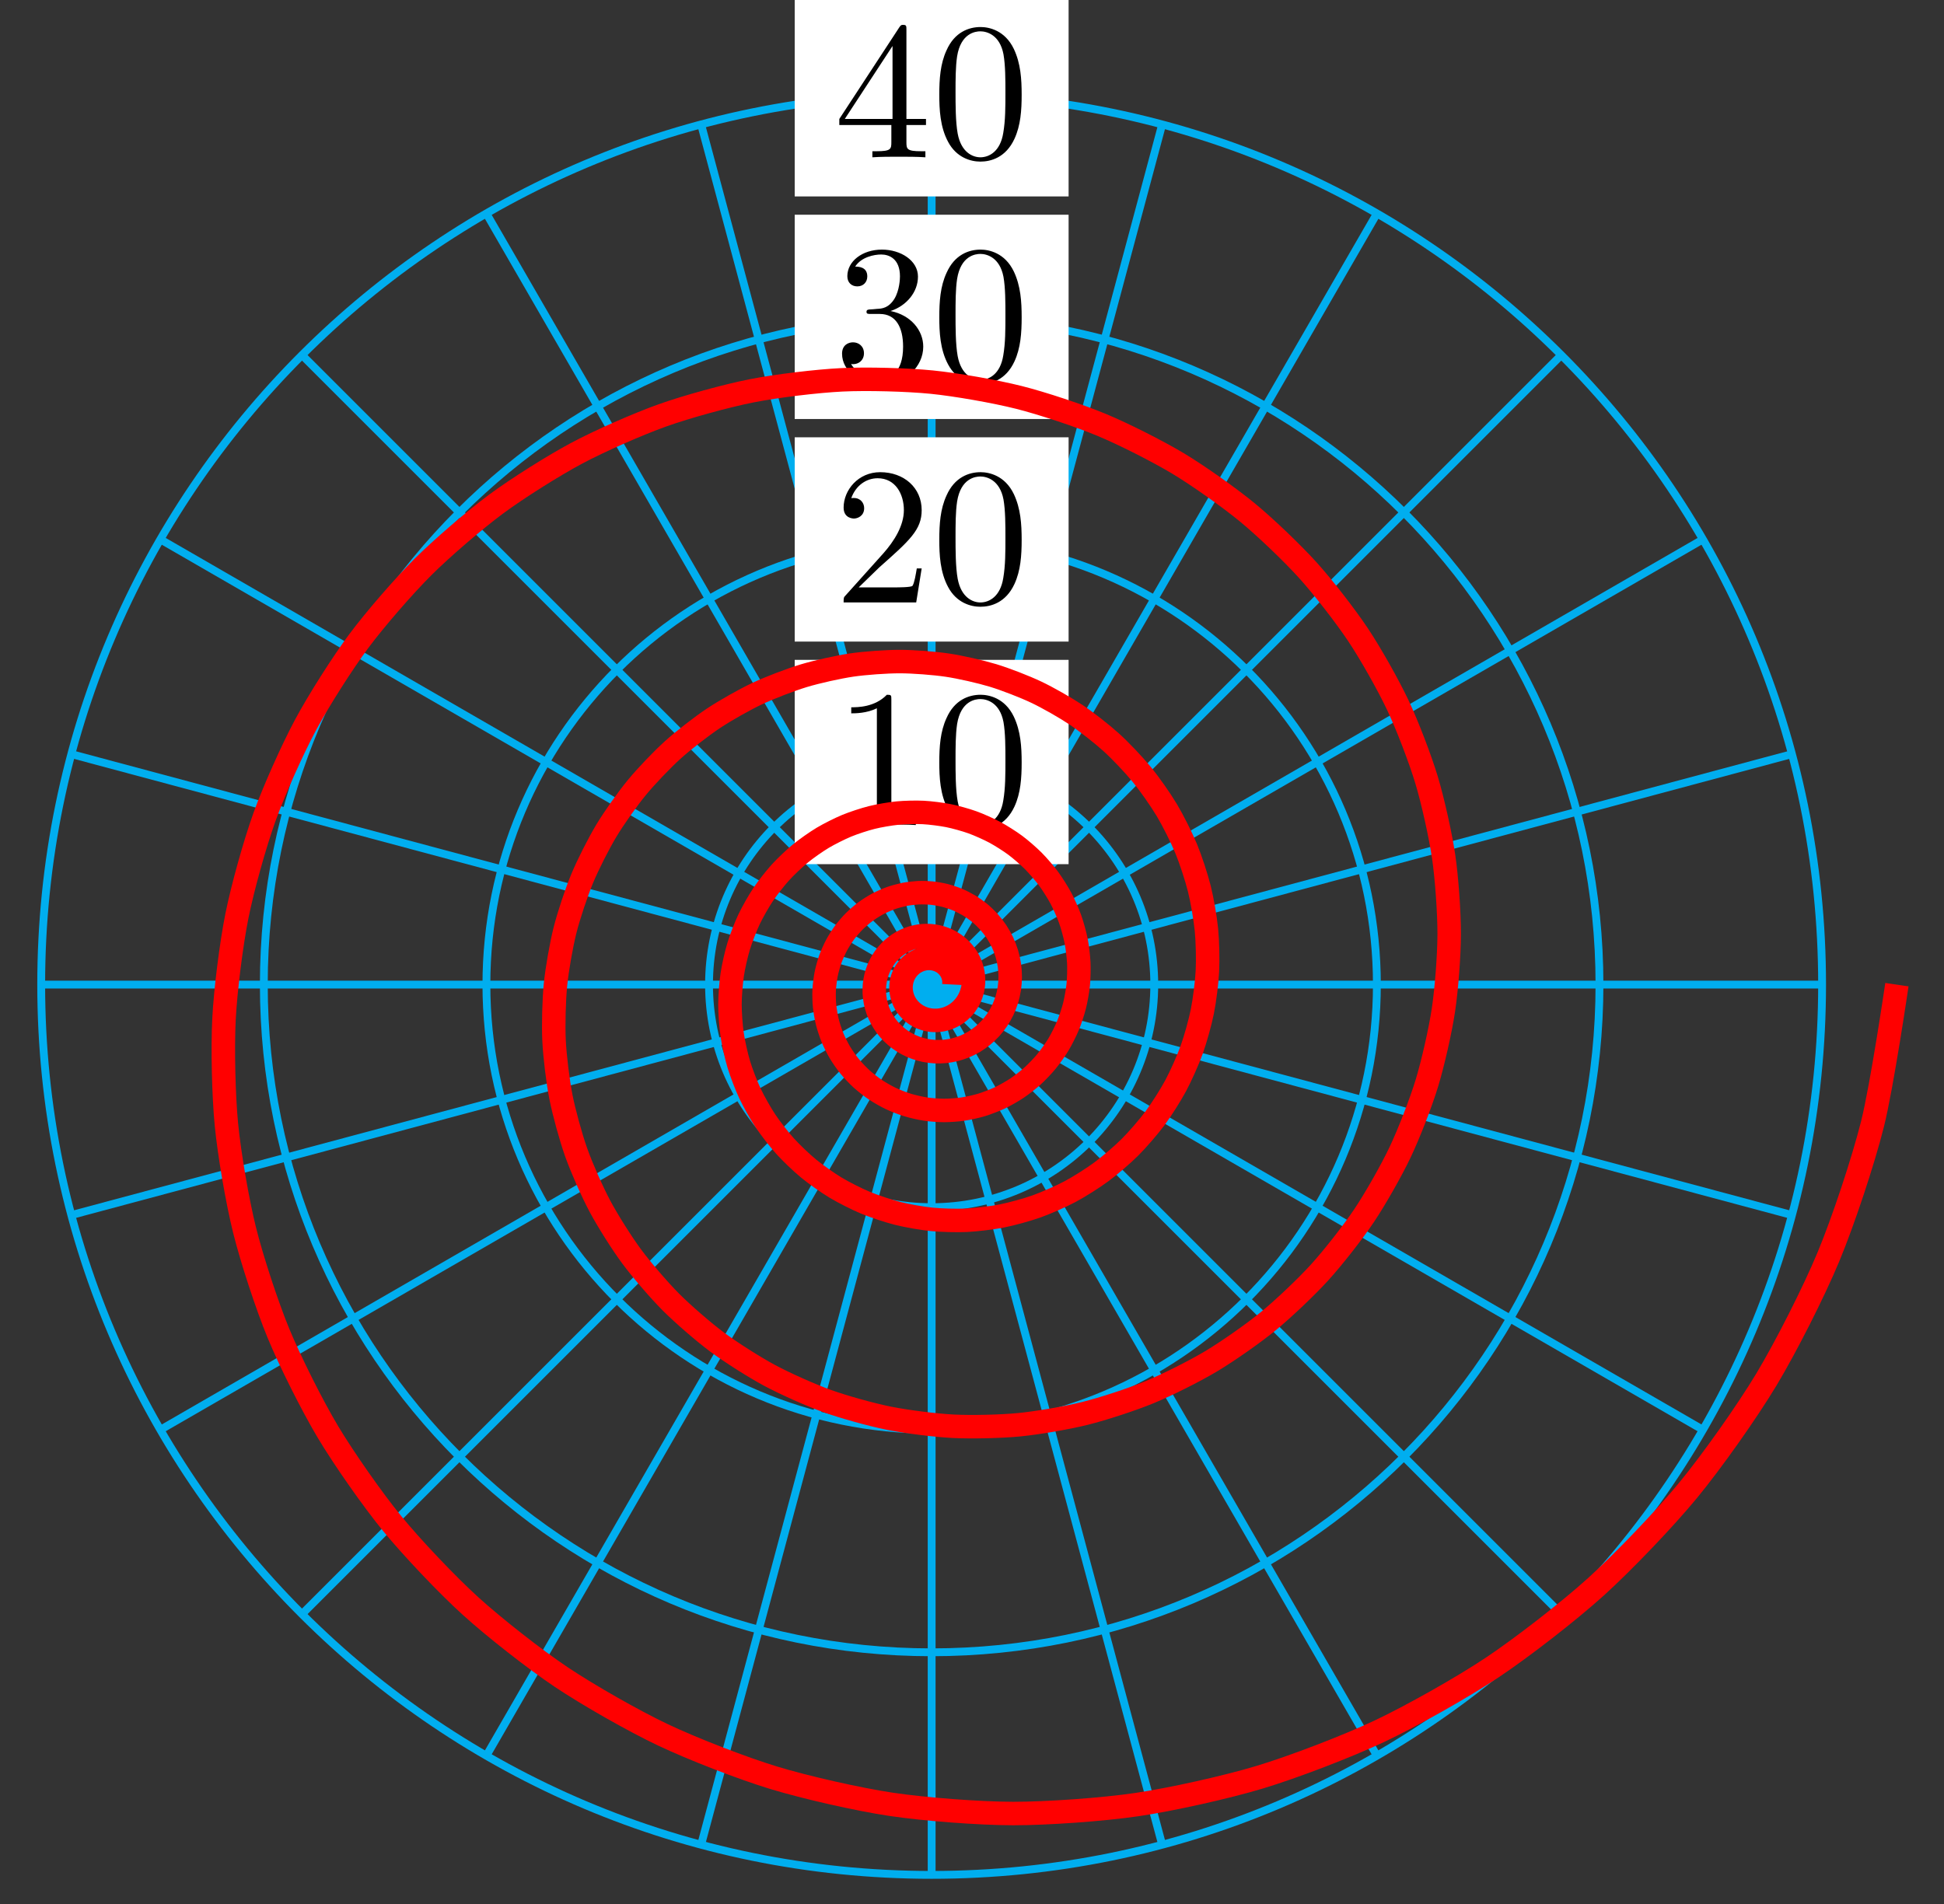 <svg xmlns="http://www.w3.org/2000/svg" xmlns:xlink="http://www.w3.org/1999/xlink" version="1.1" width="99" height="97" viewBox="0 0 99 97">
<rect x="0" y="0" width="99" height="97" fill="#333333" stroke="none"/>
<defs>
<path id="font_1_2" d="M.294 .64C.294 .664 .294 .666 .271 .666 .209 .602 .121 .602 .089 .602V.571C.109 .571 .168 .571 .22 .597V.079C.22 .043 .217 .031 .127 .031H.095V0C.13 .003 .217 .003 .257 .003 .297 .003 .384 .003 .419 0V.031H.387C.297 .031 .294 .042 .294 .079V.64Z"/>
<path id="font_1_1" d="M.46 .32C.46 .4 .455 .48 .42 .554 .374 .65 .292 .666 .25 .666 .19 .666 .117 .64 .076 .547 .044 .478 .039 .4 .039 .32 .039 .245 .043 .155 .084 .079 .127-.002 .2-.022 .249-.022 .303-.022 .379-.001 .423 .094 .455 .163 .46 .241 .46 .32M.249-0C.21-0 .151 .025 .133 .121 .122 .181 .122 .273 .122 .332 .122 .396 .122 .462 .13 .516 .149 .635 .224 .644 .249 .644 .282 .644 .348 .626 .367 .527 .377 .471 .377 .395 .377 .332 .377 .257 .377 .189 .366 .125 .351 .03 .294-0 .249-0Z"/>
<path id="font_1_3" d="M.127 .077 .233 .18C.389 .318 .449 .372 .449 .472 .449 .586 .359 .666 .237 .666 .124 .666 .05 .574 .05 .485 .05 .429 .1 .429 .103 .429 .12 .429 .155 .441 .155 .482 .155 .508 .137 .534 .102 .534 .094 .534 .092 .534 .089 .533 .112 .598 .166 .635 .224 .635 .315 .635 .358 .554 .358 .472 .358 .392 .308 .313 .253 .251L.061 .037C.05 .026 .05 .024 .05 0H.421L.449 .174H.424C.419 .144 .412 .1 .402 .085 .395 .077 .329 .077 .307 .077H.127Z"/>
<path id="font_1_4" d="M.29 .352C.372 .379 .43 .449 .43 .528 .43 .61 .342 .666 .246 .666 .145 .666 .069 .606 .069 .53 .069 .497 .091 .478 .12 .478 .151 .478 .171 .5 .171 .529 .171 .579 .124 .579 .109 .579 .14 .628 .206 .641 .242 .641 .283 .641 .338 .619 .338 .529 .338 .517 .336 .459 .31 .415 .28 .367 .246 .364 .221 .363 .213 .362 .189 .36 .182 .36 .174 .359 .167 .358 .167 .348 .167 .337 .174 .337 .191 .337H.235C.317 .337 .354 .269 .354 .17 .354 .034 .285 .006 .241 .006 .198 .006 .123 .022 .088 .081 .123 .076 .154 .098 .154 .136 .154 .172 .127 .192 .098 .192 .074 .192 .042 .178 .042 .134 .042 .043 .135-.022 .244-.022 .366-.022 .457 .068 .457 .17 .457 .253 .394 .331 .29 .352Z"/>
<path id="font_1_5" d="M.294 .165V.078C.294 .042 .292 .031 .218 .031H.197V0C.238 .003 .29 .003 .332 .003 .374 .003 .427 .003 .468 0V.031H.447C.373 .031 .371 .042 .371 .078V.165H.471V.196H.371V.651C.371 .671 .371 .677 .355 .677 .346 .677 .343 .677 .335 .665L.028 .196V.165H.294M.3 .196H.056L.3 .569V.196Z"/>
</defs>
<path transform="matrix(1,0,0,-1,47.445,50.15)" stroke-width=".399" stroke-linecap="butt" stroke-miterlimit="10" stroke-linejoin="miter" fill="none" stroke="#00aeef" d="M0 0H45.347"/>
<path transform="matrix(1,0,0,-1,47.445,50.15)" stroke-width=".399" stroke-linecap="butt" stroke-miterlimit="10" stroke-linejoin="miter" fill="none" stroke="#00aeef" d="M0 0 43.802 11.737"/>
<path transform="matrix(1,0,0,-1,47.445,50.15)" stroke-width=".399" stroke-linecap="butt" stroke-miterlimit="10" stroke-linejoin="miter" fill="none" stroke="#00aeef" d="M0 0 39.272 22.674"/>
<path transform="matrix(1,0,0,-1,47.445,50.15)" stroke-width=".399" stroke-linecap="butt" stroke-miterlimit="10" stroke-linejoin="miter" fill="none" stroke="#00aeef" d="M0 0 32.065 32.065"/>
<path transform="matrix(1,0,0,-1,47.445,50.15)" stroke-width=".399" stroke-linecap="butt" stroke-miterlimit="10" stroke-linejoin="miter" fill="none" stroke="#00aeef" d="M0 0 22.674 39.272"/>
<path transform="matrix(1,0,0,-1,47.445,50.15)" stroke-width=".399" stroke-linecap="butt" stroke-miterlimit="10" stroke-linejoin="miter" fill="none" stroke="#00aeef" d="M0 0 11.737 43.802"/>
<path transform="matrix(1,0,0,-1,47.445,50.15)" stroke-width=".399" stroke-linecap="butt" stroke-miterlimit="10" stroke-linejoin="miter" fill="none" stroke="#00aeef" d="M0 0V45.347"/>
<path transform="matrix(1,0,0,-1,47.445,50.15)" stroke-width=".399" stroke-linecap="butt" stroke-miterlimit="10" stroke-linejoin="miter" fill="none" stroke="#00aeef" d="M0 0-11.737 43.802"/>
<path transform="matrix(1,0,0,-1,47.445,50.15)" stroke-width=".399" stroke-linecap="butt" stroke-miterlimit="10" stroke-linejoin="miter" fill="none" stroke="#00aeef" d="M0 0-22.674 39.272"/>
<path transform="matrix(1,0,0,-1,47.445,50.15)" stroke-width=".399" stroke-linecap="butt" stroke-miterlimit="10" stroke-linejoin="miter" fill="none" stroke="#00aeef" d="M0 0-32.065 32.065"/>
<path transform="matrix(1,0,0,-1,47.445,50.15)" stroke-width=".399" stroke-linecap="butt" stroke-miterlimit="10" stroke-linejoin="miter" fill="none" stroke="#00aeef" d="M0 0-39.272 22.674"/>
<path transform="matrix(1,0,0,-1,47.445,50.15)" stroke-width=".399" stroke-linecap="butt" stroke-miterlimit="10" stroke-linejoin="miter" fill="none" stroke="#00aeef" d="M0 0-43.802 11.737"/>
<path transform="matrix(1,0,0,-1,47.445,50.15)" stroke-width=".399" stroke-linecap="butt" stroke-miterlimit="10" stroke-linejoin="miter" fill="none" stroke="#00aeef" d="M0 0H-45.347"/>
<path transform="matrix(1,0,0,-1,47.445,50.15)" stroke-width=".399" stroke-linecap="butt" stroke-miterlimit="10" stroke-linejoin="miter" fill="none" stroke="#00aeef" d="M0 0-43.802-11.737"/>
<path transform="matrix(1,0,0,-1,47.445,50.15)" stroke-width=".399" stroke-linecap="butt" stroke-miterlimit="10" stroke-linejoin="miter" fill="none" stroke="#00aeef" d="M0 0-39.272-22.674"/>
<path transform="matrix(1,0,0,-1,47.445,50.15)" stroke-width=".399" stroke-linecap="butt" stroke-miterlimit="10" stroke-linejoin="miter" fill="none" stroke="#00aeef" d="M0 0-32.065-32.065"/>
<path transform="matrix(1,0,0,-1,47.445,50.15)" stroke-width=".399" stroke-linecap="butt" stroke-miterlimit="10" stroke-linejoin="miter" fill="none" stroke="#00aeef" d="M0 0-22.674-39.272"/>
<path transform="matrix(1,0,0,-1,47.445,50.15)" stroke-width=".399" stroke-linecap="butt" stroke-miterlimit="10" stroke-linejoin="miter" fill="none" stroke="#00aeef" d="M0 0-11.737-43.802"/>
<path transform="matrix(1,0,0,-1,47.445,50.15)" stroke-width=".399" stroke-linecap="butt" stroke-miterlimit="10" stroke-linejoin="miter" fill="none" stroke="#00aeef" d="M0 0V-45.347"/>
<path transform="matrix(1,0,0,-1,47.445,50.15)" stroke-width=".399" stroke-linecap="butt" stroke-miterlimit="10" stroke-linejoin="miter" fill="none" stroke="#00aeef" d="M0 0 11.737-43.802"/>
<path transform="matrix(1,0,0,-1,47.445,50.15)" stroke-width=".399" stroke-linecap="butt" stroke-miterlimit="10" stroke-linejoin="miter" fill="none" stroke="#00aeef" d="M0 0 22.674-39.272"/>
<path transform="matrix(1,0,0,-1,47.445,50.15)" stroke-width=".399" stroke-linecap="butt" stroke-miterlimit="10" stroke-linejoin="miter" fill="none" stroke="#00aeef" d="M0 0 32.065-32.065"/>
<path transform="matrix(1,0,0,-1,47.445,50.15)" stroke-width=".399" stroke-linecap="butt" stroke-miterlimit="10" stroke-linejoin="miter" fill="none" stroke="#00aeef" d="M0 0 39.272-22.674"/>
<path transform="matrix(1,0,0,-1,47.445,50.15)" stroke-width=".399" stroke-linecap="butt" stroke-miterlimit="10" stroke-linejoin="miter" fill="none" stroke="#00aeef" d="M0 0 43.802-11.737"/>
<path transform="matrix(1,0,0,-1,47.445,50.15)" stroke-width=".399" stroke-linecap="butt" stroke-miterlimit="10" stroke-linejoin="miter" fill="none" stroke="#00aeef" d="M11.337 0C11.337 6.261 6.261 11.337 0 11.337-6.261 11.337-11.337 6.261-11.337 0-11.337-6.261-6.261-11.337 0-11.337 6.261-11.337 11.337-6.261 11.337 0ZM0 0"/>
<path transform="matrix(1,0,0,-1,47.445,50.15)" d="M-6.974 6.134H6.974V16.54H-6.974Z" fill="#ffffff"/>
<use data-text="1" xlink:href="#font_1_2" transform="matrix(9.963,0,0,-9.963,42.464,42.023)"/>
<use data-text="0" xlink:href="#font_1_1" transform="matrix(9.963,0,0,-9.963,47.446,42.023)"/>
<path transform="matrix(1,0,0,-1,47.445,50.15)" stroke-width=".399" stroke-linecap="butt" stroke-miterlimit="10" stroke-linejoin="miter" fill="none" stroke="#00aeef" d="M22.674 0C22.674 12.522 12.522 22.674 0 22.674-12.522 22.674-22.674 12.522-22.674 0-22.674-12.522-12.522-22.674 0-22.674 12.522-22.674 22.674-12.522 22.674 0ZM0 0"/>
<path transform="matrix(1,0,0,-1,47.445,50.15)" d="M-6.974 17.471H6.974V27.876H-6.974Z" fill="#ffffff"/>
<use data-text="2" xlink:href="#font_1_3" transform="matrix(9.963,0,0,-9.963,42.464,30.686)"/>
<use data-text="0" xlink:href="#font_1_1" transform="matrix(9.963,0,0,-9.963,47.446,30.686)"/>
<path transform="matrix(1,0,0,-1,47.445,50.15)" stroke-width=".399" stroke-linecap="butt" stroke-miterlimit="10" stroke-linejoin="miter" fill="none" stroke="#00aeef" d="M34.01 0C34.01 18.784 18.784 34.01 0 34.01-18.784 34.01-34.01 18.784-34.01 0-34.01-18.784-18.784-34.01 0-34.01 18.784-34.01 34.01-18.784 34.01 0ZM0 0"/>
<path transform="matrix(1,0,0,-1,47.445,50.15)" d="M-6.974 28.808H6.974V39.213H-6.974Z" fill="#ffffff"/>
<use data-text="3" xlink:href="#font_1_4" transform="matrix(9.963,0,0,-9.963,42.464,19.349)"/>
<use data-text="0" xlink:href="#font_1_1" transform="matrix(9.963,0,0,-9.963,47.446,19.349)"/>
<path transform="matrix(1,0,0,-1,47.445,50.15)" stroke-width=".399" stroke-linecap="butt" stroke-miterlimit="10" stroke-linejoin="miter" fill="none" stroke="#00aeef" d="M45.347 0C45.347 25.045 25.045 45.347 0 45.347-25.045 45.347-45.347 25.045-45.347 0-45.347-25.045-25.045-45.347 0-45.347 25.045-45.347 45.347-25.045 45.347 0ZM0 0"/>
<path transform="matrix(1,0,0,-1,47.445,50.15)" d="M-6.974 40.145H6.974V50.55H-6.974Z" fill="#ffffff"/>
<use data-text="4" xlink:href="#font_1_5" transform="matrix(9.963,0,0,-9.963,42.464,8.012)"/>
<use data-text="0" xlink:href="#font_1_1" transform="matrix(9.963,0,0,-9.963,47.446,8.012)"/>
<path transform="matrix(1,0,0,-1,47.445,50.15)" stroke-width="1.196" stroke-linecap="butt" stroke-miterlimit="10" stroke-linejoin="miter" fill="none" stroke="#ff0000" d="M1.134 0C1.134 0 1.14 .122 1.138 .169 1.136 .216 1.127 .292 1.117 .339 1.108 .386 1.087 .461 1.071 .507 1.055 .552 1.023 .625 1 .668 .977 .711 .934 .779 .904 .819 .874 .86 .821 .921 .786 .957 .75 .993 .687 1.047 .646 1.078 .605 1.109 .534 1.154 .488 1.178 .442 1.203 .364 1.238 .314 1.255 .265 1.273 .181 1.297 .129 1.307 .076 1.318-.011 1.329-.065 1.331-.12 1.334-.209 1.332-.264 1.327-.319 1.321-.408 1.306-.462 1.292-.517 1.279-.604 1.25-.657 1.229-.709 1.207-.792 1.165-.842 1.136-.892 1.106-.969 1.052-1.014 1.015-1.06 .977-1.129 .911-1.169 .867-1.21 .823-1.27 .747-1.303 .697-1.337 .646-1.386 .561-1.412 .505-1.438 .45-1.474 .356-1.493 .297-1.511 .237-1.533 .138-1.542 .076-1.552 .013-1.56-.089-1.56-.154-1.56-.218-1.552-.322-1.543-.386-1.533-.451-1.51-.554-1.491-.618-1.472-.681-1.434-.781-1.405-.842-1.376-.903-1.323-.998-1.285-1.055-1.247-1.111-1.179-1.199-1.133-1.25-1.087-1.301-1.005-1.379-.951-1.423-.897-1.468-.804-1.534-.743-1.571-.682-1.607-.578-1.66-.512-1.687-.445-1.715-.334-1.752-.263-1.77-.192-1.788-.074-1.809 0-1.816 .074-1.823 .195-1.826 .27-1.823 .346-1.819 .468-1.805 .543-1.79 .618-1.775 .738-1.742 .811-1.716 .885-1.69 1-1.639 1.07-1.601 1.14-1.564 1.248-1.496 1.313-1.448 1.377-1.401 1.476-1.316 1.533-1.258 1.591-1.201 1.677-1.101 1.727-1.035 1.776-.969 1.848-.855 1.887-.782 1.927-.708 1.982-.584 2.011-.504 2.04-.424 2.077-.291 2.094-.206 2.111-.122 2.128 .017 2.133 .105 2.137 .192 2.134 .334 2.125 .423 2.117 .511 2.092 .653 2.07 .741 2.049 .828 2.003 .968 1.968 1.052 1.933 1.136 1.867 1.269 1.819 1.349 1.771 1.429 1.685 1.552 1.625 1.625 1.566 1.698 1.46 1.809 1.389 1.873 1.319 1.937 1.196 2.034 1.116 2.087 1.035 2.141 .898 2.22 .809 2.262 .72 2.304 .571 2.362 .476 2.391 .38 2.42 .222 2.456 .121 2.471 .021 2.486-.143 2.498-.246 2.498-.349 2.499-.516 2.487-.619 2.472-.722 2.456-.888 2.419-.989 2.389-1.091 2.358-1.252 2.297-1.349 2.251-1.446 2.205-1.599 2.119-1.689 2.058-1.78 1.998-1.92 1.889-2.002 1.815-2.084 1.741-2.209 1.61-2.28 1.524-2.352 1.437-2.457 1.288-2.516 1.19-2.575 1.092-2.659 .927-2.703 .82-2.747 .713-2.807 .534-2.835 .421-2.864 .307-2.897 .118-2.909 0-2.921-.118-2.926-.312-2.92-.433-2.914-.554-2.891-.749-2.867-.87-2.843-.99-2.79-1.183-2.748-1.3-2.707-1.417-2.625-1.603-2.565-1.714-2.506-1.825-2.396-2-2.32-2.103-2.244-2.206-2.108-2.364-2.016-2.456-1.924-2.548-1.764-2.687-1.658-2.766-1.552-2.845-1.37-2.96-1.252-3.023-1.134-3.087-.935-3.176-.807-3.222-.679-3.268-.466-3.327-.33-3.354-.195-3.381 .028-3.409 .168-3.416 .307-3.423 .536-3.418 .677-3.404 .818-3.39 1.047-3.352 1.187-3.317 1.326-3.282 1.55-3.209 1.685-3.153 1.82-3.097 2.034-2.99 2.161-2.914 2.288-2.838 2.487-2.699 2.603-2.603 2.72-2.508 2.898-2.339 3.001-2.226 3.104-2.113 3.258-1.916 3.344-1.788 3.43-1.659 3.556-1.439 3.623-1.296 3.69-1.154 3.783-.915 3.83-.762 3.876-.609 3.934-.355 3.958-.195 3.982-.034 4.002 .229 4.002 .394 4.003 .559 3.984 .826 3.959 .992 3.935 1.157 3.876 1.423 3.827 1.585 3.778 1.747 3.679 2.005 3.606 2.161 3.532 2.316 3.394 2.561 3.297 2.706 3.201 2.851 3.026 3.076 2.907 3.207 2.788 3.339 2.58 3.539 2.441 3.653 2.302 3.767 2.063 3.936 1.906 4.03 1.75 4.124 1.484 4.259 1.313 4.33 1.142 4.401 .856 4.496 .674 4.542 .492 4.588 .19 4.641 0 4.66-.19 4.679-.5 4.687-.694 4.678-.887 4.668-1.2 4.631-1.393 4.593-1.586 4.554-1.894 4.47-2.082 4.403-2.27 4.336-2.567 4.205-2.746 4.11-2.924 4.014-3.203 3.839-3.368 3.717-3.533 3.594-3.787 3.376-3.935 3.229-4.082 3.082-4.305 2.826-4.431 2.656-4.557 2.486-4.742 2.195-4.843 2.006-4.944 1.817-5.087 1.498-5.161 1.293-5.234 1.088-5.33 .746-5.373 .529-5.416 .313-5.461-.045-5.473-.269-5.484-.492-5.476-.858-5.454-1.084-5.431-1.311-5.369-1.677-5.313-1.901-5.257-2.125-5.14-2.483-5.051-2.699-4.961-2.916-4.79-3.258-4.668-3.462-4.546-3.666-4.324-3.984-4.171-4.17-4.018-4.357-3.747-4.643-3.566-4.807-3.384-4.972-3.07-5.218-2.863-5.357-2.657-5.495-2.305-5.696-2.077-5.804-1.849-5.912-1.466-6.061-1.221-6.135-.976-6.21-.569-6.302-.312-6.341-.055-6.379 .367-6.411 .631-6.411 .895-6.412 1.324-6.381 1.588-6.342 1.853-6.303 2.279-6.209 2.539-6.13 2.799-6.051 3.212-5.893 3.462-5.776 3.711-5.658 4.102-5.437 4.335-5.282 4.567-5.127 4.928-4.848 5.138-4.657 5.349-4.467 5.668-4.133 5.851-3.91 6.034-3.688 6.306-3.304 6.456-3.054 6.607-2.803 6.822-2.378 6.936-2.104 7.05-1.83 7.202-1.371 7.276-1.079 7.349-.787 7.435-.304 7.465-0 7.495 .304 7.508 .801 7.493 1.111 7.478 1.421 7.418 1.923 7.357 2.231 7.296 2.54 7.16 3.035 7.053 3.335 6.946 3.636 6.736 4.112 6.583 4.398 6.431 4.684 6.149 5.131 5.954 5.396 5.758 5.66 5.409 6.067 5.173 6.303 4.937 6.539 4.527 6.896 4.255 7.098 3.983 7.3 3.517 7.596 3.214 7.758 2.911 7.92 2.399 8.149 2.071 8.267 1.743 8.385 1.195 8.538 .848 8.607 .501 8.676-.071 8.749-.43 8.767-.789 8.785-1.374 8.772-1.737 8.736-2.1 8.701-2.686 8.601-3.045 8.511-3.404 8.422-3.977 8.234-4.324 8.091-4.671 7.947-5.218 7.673-5.545 7.478-5.872 7.282-6.381 6.926-6.68 6.681-6.98 6.436-7.437 6.002-7.701 5.712-7.965 5.421-8.36 4.918-8.581 4.587-8.803 4.256-9.124 3.692-9.297 3.327-9.47 2.962-9.709 2.348-9.828 1.955-9.948 1.563-10.096 .911-10.157 .499-10.219 .088-10.27-.588-10.271-1.011-10.271-1.433-10.223-2.12-10.16-2.544-10.098-2.968-9.946-3.65-9.82-4.067-9.694-4.483-9.441-5.146-9.252-5.545-9.064-5.944-8.711-6.571-8.462-6.944-8.214-7.316-7.766-7.894-7.461-8.231-7.156-8.568-6.62-9.081-6.264-9.373-5.907-9.666-5.293-10.101-4.892-10.342-4.491-10.583-3.81-10.928-3.371-11.11-2.932-11.293-2.197-11.537-1.729-11.655-1.262-11.773-.487-11.91-.001-11.958 .486-12.006 1.284-12.028 1.78-12.004 2.276-11.98 3.08-11.883 3.574-11.785 4.068-11.687 4.861-11.47 5.343-11.298 5.824-11.126 6.588-10.79 7.046-10.546 7.504-10.302 8.22-9.851 8.643-9.537 9.067-9.224 9.718-8.665 10.097-8.287 10.475-7.91 11.046-7.251 11.37-6.816 11.693-6.38 12.168-5.634 12.428-5.149 12.688-4.663 13.055-3.843 13.243-3.318 13.432-2.792 13.677-1.914 13.788-1.358 13.899-.802 14.015 .114 14.043 .689 14.072 1.263 14.052 2.201 13.995 2.783 13.938 3.364 13.778 4.302 13.634 4.877 13.491 5.452 13.19 6.371 12.961 6.926 12.731 7.482 12.292 8.359 11.979 8.883 11.666 9.407 11.095 10.222 10.703 10.701 10.31 11.181 9.616 11.914 9.15 12.336 8.685 12.758 7.878 13.392 7.348 13.746 6.818 14.101 5.915 14.616 5.33 14.893 4.745 15.171 3.761 15.553 3.133 15.744 2.504 15.935 1.46 16.173 .8 16.271 .141 16.37-.943 16.452-1.619 16.453-2.296 16.453-3.396 16.376-4.075 16.276-4.755 16.175-5.848 15.933-6.515 15.731-7.182 15.529-8.243 15.123-8.882 14.822-9.522 14.52-10.526 13.954-11.123 13.555-11.72 13.157-12.645 12.44-13.185 11.951-13.725 11.463-14.546 10.605-15.015 10.034-15.485 9.463-16.181 8.48-16.567 7.837-16.953 7.194-17.507 6.103-17.798 5.4-18.09 4.697-18.482 3.519-18.671 2.77-18.859 2.021-19.078 .781-19.156 .001-19.233-.779-19.268-2.056-19.229-2.851-19.191-3.645-19.036-4.933-18.879-5.725-18.722-6.517-18.374-7.787-18.099-8.558-17.824-9.33-17.285-10.553-16.894-11.287-16.503-12.02-15.781-13.168-15.278-13.846-14.776-14.524-13.881-15.568-13.276-16.174-12.671-16.78-11.616-17.695-10.919-18.214-10.221-18.732-9.025-19.492-8.248-19.909-7.471-20.325-6.158-20.913-5.315-21.215-4.473-21.517-3.067-21.909-2.177-22.087-1.286-22.265 .183-22.451 1.103-22.497 2.024-22.543 3.527-22.51 4.458-22.419 5.389-22.328 6.892-22.071 7.813-21.841 8.734-21.611 10.205-21.13 11.096-20.762 11.986-20.394 13.39-19.691 14.229-19.189 15.069-18.687 16.375-17.774 17.143-17.145 17.91-16.516 19.084-15.403 19.761-14.658 20.438-13.912 21.452-12.621 22.02-11.772 22.589-10.923 23.413-9.475 23.857-8.538 24.301-7.601 24.915-6.025 25.221-5.018 25.527-4.011 25.908-2.338 26.065-1.282 26.223-.226 26.356 1.51 26.356 2.593 26.357 3.677 26.233 5.44 26.073 6.528 25.912 7.616 25.523 9.367 25.2 10.436 24.877 11.504 24.227 13.204 23.743 14.229 23.26 15.253 22.353 16.862 21.715 17.818 21.077 18.775 19.929 20.255 19.146 21.12 18.364 21.985 16.989 23.301 16.074 24.053 15.16 24.805 13.584 25.921 12.555 26.54 11.525 27.158 9.777 28.044 8.651 28.511 7.525 28.979 5.639 29.607 4.439 29.909 3.239 30.211 1.251 30.562 .002 30.687-1.248 30.811-3.294 30.866-4.567 30.804-5.839 30.742-7.903 30.494-9.172 30.243-10.44 29.992-12.474 29.434-13.71 28.993-14.946 28.552-16.905 27.69-18.08 27.063-19.255 26.436-21.093 25.279-22.18 24.475-23.266 23.67-24.938 22.235-25.909 21.266-26.88 20.297-28.346 18.608-29.177 17.491-30.007 16.374-31.225 14.458-31.892 13.213-32.559 11.967-33.5 9.864-33.984 8.514-34.468 7.165-35.097 4.913-35.382 3.487-35.667 2.06-35.964-.292-36.038-1.767-36.112-3.241-36.059-5.648-35.913-7.14-35.768-8.631-35.356-11.04-34.988-12.515-34.62-13.991-33.849-16.347-33.26-17.774-32.67-19.2-31.544-21.45-30.74-22.794-29.936-24.138-28.473-26.231-27.466-27.461-26.459-28.69-24.676-30.571-23.481-31.655-22.287-32.739-20.218-34.364-18.858-35.275-17.497-36.185-15.179-37.507-13.678-38.218-12.177-38.93-9.653-39.911-8.04-40.402-6.427-40.893-3.746-41.503-2.054-41.755-.362-42.007 2.418-42.22 4.154-42.222 5.89-42.223 8.714-42.023 10.457-41.766 12.2-41.509 15.006-40.886 16.717-40.369 18.429-39.851 21.152-38.809 22.793-38.035 24.434-37.26 27.012-35.808 28.544-34.787 30.075-33.765 32.447-31.924 33.833-30.67 35.219-29.416 37.327-27.215 38.531-25.75 39.736-24.285 41.522-21.761 42.513-20.111 43.504-18.461 44.924-15.662 45.673-13.858 46.422-12.054 47.428-9.033 47.912-7.11 48.395-5.188 49.157-.004 49.157-.004"/>
</svg>
